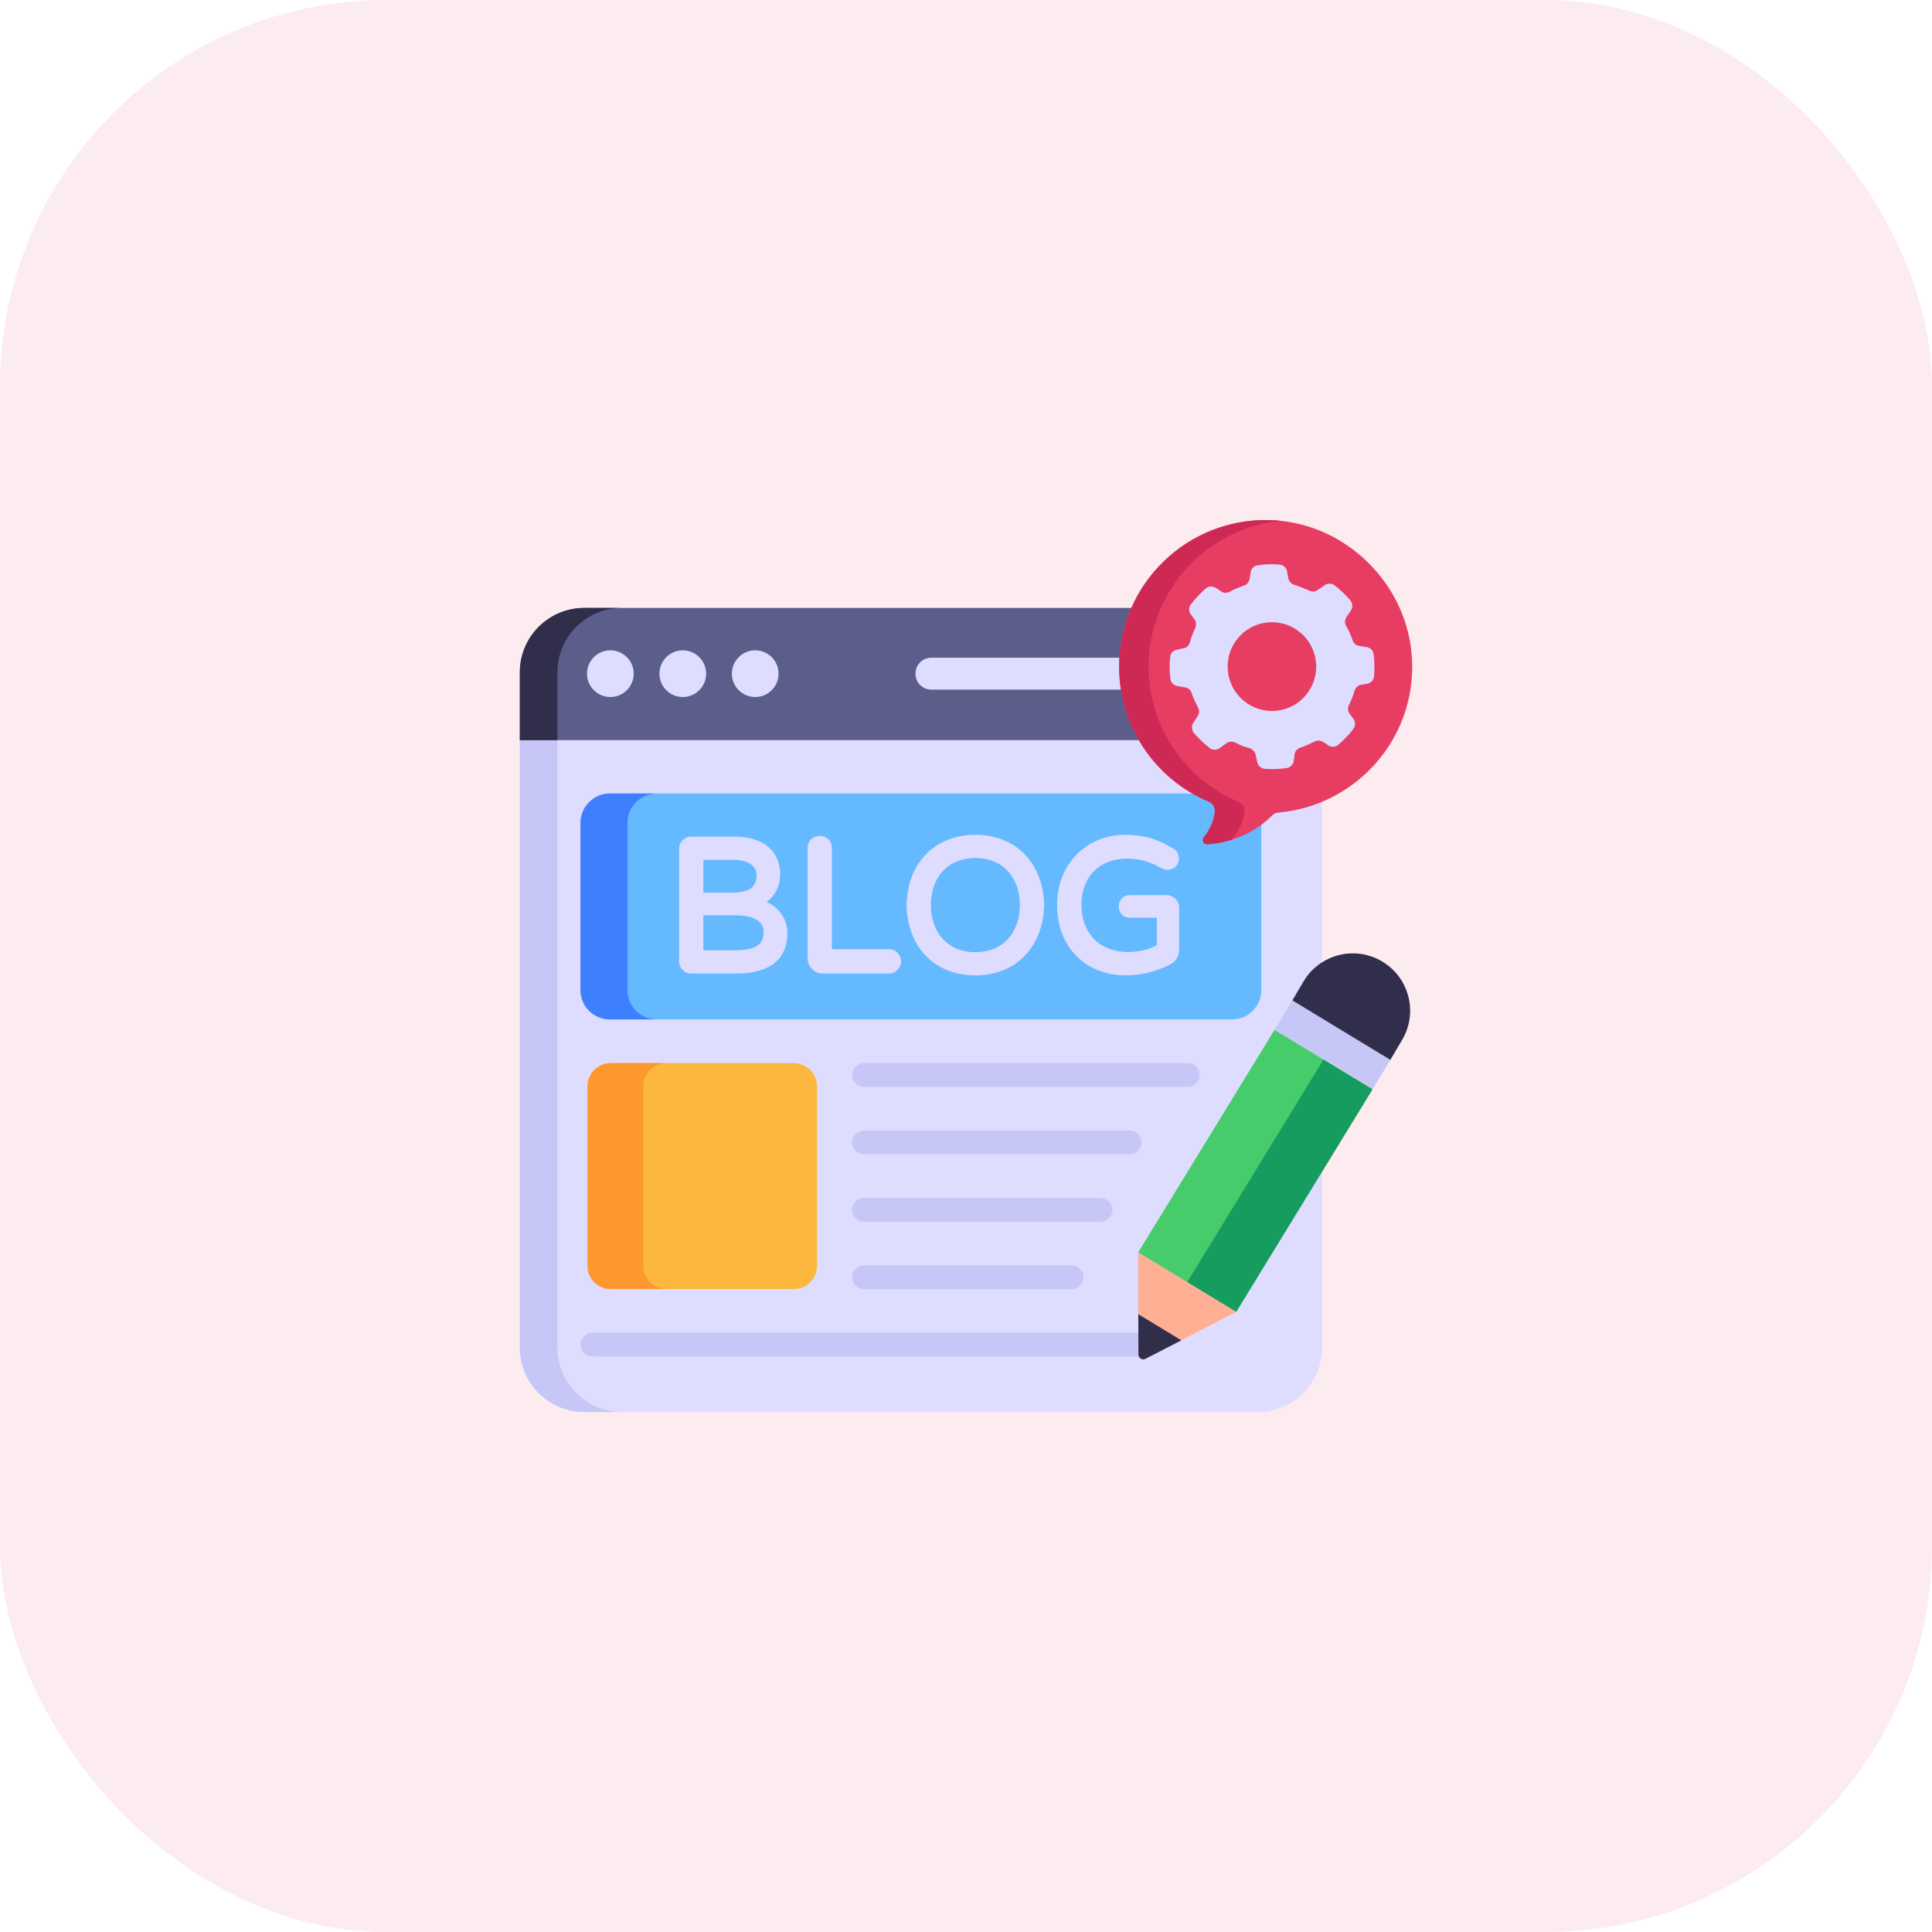 <svg width="40" height="40" viewBox="0 0 40 40" fill="none" xmlns="http://www.w3.org/2000/svg">
<rect width="40" height="40" rx="8" fill="#FCEBEF"/>
<g clip-path="url(#clip0_25_392959)">
<path d="M10.763 15.296V27.901C10.763 28.638 11.361 29.233 12.095 29.233H26.039C26.776 29.233 27.371 28.638 27.371 27.901V15.296H10.763Z" fill="#DEDDFF"/>
<path d="M12.873 29.233H12.095C11.361 29.233 10.763 28.638 10.763 27.901V15.296H11.541V27.901C11.541 28.638 12.14 29.233 12.873 29.233Z" fill="#C6C6F7"/>
<path d="M27.371 13.919V15.324H10.763V13.919C10.763 13.182 11.361 12.587 12.095 12.587H26.039C26.776 12.587 27.371 13.182 27.371 13.919Z" fill="#5B5E8B"/>
<path d="M12.873 12.587C12.14 12.587 11.541 13.182 11.541 13.919V15.324H10.763V13.919C10.763 13.182 11.361 12.587 12.095 12.587H12.873Z" fill="#312E4B"/>
<path d="M12.637 14.431C12.904 14.431 13.12 14.215 13.12 13.948C13.12 13.681 12.904 13.464 12.637 13.464C12.37 13.464 12.153 13.681 12.153 13.948C12.153 14.215 12.37 14.431 12.637 14.431Z" fill="#DEDDFF"/>
<path d="M14.136 14.431C14.403 14.431 14.62 14.215 14.62 13.948C14.62 13.681 14.403 13.464 14.136 13.464C13.869 13.464 13.653 13.681 13.653 13.948C13.653 14.215 13.869 14.431 14.136 14.431Z" fill="#DEDDFF"/>
<path d="M15.636 14.431C15.903 14.431 16.119 14.215 16.119 13.948C16.119 13.681 15.903 13.464 15.636 13.464C15.369 13.464 15.152 13.681 15.152 13.948C15.152 14.215 15.369 14.431 15.636 14.431Z" fill="#DEDDFF"/>
<path d="M25.981 13.95C25.981 14.13 25.832 14.278 25.652 14.278H19.282C19.099 14.278 18.954 14.13 18.954 13.95C18.954 13.766 19.099 13.617 19.282 13.617H25.652C25.832 13.617 25.981 13.766 25.981 13.95Z" fill="#DEDDFF"/>
<path d="M24.591 22.502H17.887C17.752 22.502 17.642 22.392 17.642 22.256C17.642 22.121 17.752 22.011 17.887 22.011H24.591C24.726 22.011 24.836 22.121 24.836 22.256C24.836 22.392 24.726 22.502 24.591 22.502Z" fill="#C6C6F7"/>
<path d="M23.389 23.897H17.887C17.752 23.897 17.642 23.787 17.642 23.652C17.642 23.516 17.752 23.407 17.887 23.407H23.389C23.524 23.407 23.634 23.516 23.634 23.652C23.634 23.787 23.524 23.897 23.389 23.897Z" fill="#C6C6F7"/>
<path d="M22.788 25.293H17.887C17.752 25.293 17.642 25.183 17.642 25.048C17.642 24.912 17.752 24.802 17.887 24.802H22.788C22.923 24.802 23.033 24.912 23.033 25.048C23.033 25.183 22.923 25.293 22.788 25.293Z" fill="#C6C6F7"/>
<path d="M22.187 26.689H17.887C17.752 26.689 17.642 26.579 17.642 26.443C17.642 26.308 17.752 26.198 17.887 26.198H22.187C22.322 26.198 22.432 26.308 22.432 26.443C22.432 26.579 22.322 26.689 22.187 26.689Z" fill="#C6C6F7"/>
<path d="M23.627 28.084H12.265C12.129 28.084 12.02 27.974 12.02 27.839C12.02 27.703 12.129 27.593 12.265 27.593H23.627C23.762 27.593 23.872 27.703 23.872 27.839C23.872 27.974 23.762 28.084 23.627 28.084Z" fill="#C6C6F7"/>
<path d="M12.02 20.497V17.038C12.02 16.701 12.292 16.429 12.629 16.429H25.505C25.842 16.429 26.114 16.701 26.114 17.038V20.497C26.114 20.834 25.842 21.106 25.505 21.106H12.629C12.292 21.106 12.02 20.834 12.02 20.497Z" fill="#65B9FF"/>
<path d="M13.599 21.106H12.63C12.291 21.106 12.018 20.833 12.018 20.498V17.037C12.018 16.702 12.291 16.429 12.63 16.429H13.599C13.264 16.429 12.991 16.702 12.991 17.037V20.498C12.991 20.833 13.264 21.106 13.599 21.106Z" fill="#3E7FFF"/>
<path d="M23.564 25.931L25.593 27.162L28.417 22.552L26.388 21.321L23.564 25.931Z" fill="#46CC6B"/>
<path d="M27.402 21.936L28.417 22.552L25.593 27.162L24.579 26.547L27.402 21.936Z" fill="#179C5F"/>
<path d="M28.42 22.546L26.391 21.314L26.761 20.706L28.79 21.937L28.42 22.546Z" fill="#C6C6F7"/>
<path d="M26.757 20.712L28.786 21.943L29.023 21.541C29.363 20.981 29.184 20.251 28.624 19.911C28.064 19.571 27.334 19.75 26.994 20.31L26.757 20.712Z" fill="#312E4B"/>
<path d="M23.564 25.93L23.567 27.209L23.57 28.046C23.571 28.119 23.651 28.167 23.714 28.133L24.457 27.748L25.593 27.161L23.564 25.93Z" fill="#FFAF93"/>
<path d="M23.567 27.209L23.57 28.046C23.571 28.119 23.651 28.167 23.714 28.133L24.459 27.75L23.567 27.209Z" fill="#312E4B"/>
<path d="M15.873 18.673C15.933 18.627 15.987 18.573 16.032 18.509C16.111 18.398 16.152 18.259 16.152 18.094C16.152 17.671 15.859 17.322 15.215 17.322H14.309C14.167 17.322 14.06 17.439 14.06 17.576V19.906C14.06 19.974 14.085 20.035 14.132 20.083C14.179 20.13 14.241 20.156 14.309 20.156H15.238C16.011 20.156 16.302 19.798 16.302 19.326C16.302 19.02 16.137 18.803 15.873 18.673ZM15.81 19.311C15.81 19.623 15.516 19.675 15.204 19.675H14.563V18.95H15.208C15.81 18.95 15.81 19.222 15.81 19.311ZM14.563 18.482V17.802H15.189C15.425 17.802 15.664 17.886 15.664 18.121C15.664 18.421 15.425 18.482 15.123 18.482H14.563Z" fill="#DEDDFF"/>
<path d="M18.401 19.652H17.223V17.557C17.223 17.225 16.72 17.223 16.72 17.557V19.837C16.72 20.012 16.86 20.156 17.039 20.156H18.401C18.541 20.156 18.655 20.046 18.655 19.906C18.655 19.767 18.543 19.652 18.401 19.652Z" fill="#DEDDFF"/>
<path d="M20.194 17.284C19.381 17.284 18.788 17.838 18.77 18.741C18.787 19.619 19.361 20.194 20.194 20.194C21.061 20.194 21.602 19.574 21.618 18.738C21.602 17.895 21.052 17.284 20.194 17.284ZM21.115 18.739C21.115 19.308 20.765 19.714 20.194 19.714C19.611 19.714 19.273 19.296 19.273 18.739C19.273 18.186 19.607 17.764 20.194 17.764C20.758 17.764 21.115 18.163 21.115 18.739Z" fill="#DEDDFF"/>
<path d="M24.151 18.532H23.395C23.088 18.532 23.081 19 23.395 19H23.951V19.571C23.768 19.663 23.568 19.71 23.357 19.71C22.75 19.71 22.39 19.304 22.39 18.743C22.39 18.124 22.788 17.776 23.338 17.776C23.582 17.776 23.8 17.831 24.055 17.982C24.154 18.032 24.274 18.012 24.343 17.94C24.46 17.817 24.406 17.626 24.296 17.572C23.957 17.36 23.659 17.284 23.299 17.284C22.517 17.284 21.886 17.86 21.886 18.743C21.886 19.603 22.474 20.194 23.311 20.194C23.62 20.194 23.928 20.119 24.223 19.971C24.334 19.919 24.413 19.804 24.413 19.664V18.793C24.413 18.647 24.296 18.532 24.151 18.532Z" fill="#DEDDFF"/>
<path d="M29.234 13.661C29.282 14.664 28.839 15.564 28.126 16.146C27.665 16.525 27.089 16.77 26.459 16.824C26.414 16.828 26.373 16.85 26.341 16.882C25.854 17.365 25.282 17.464 24.989 17.48C24.916 17.483 24.874 17.397 24.919 17.34C25.081 17.133 25.141 16.945 25.151 16.786C25.154 16.703 25.103 16.63 25.027 16.598C23.935 16.14 23.169 15.061 23.169 13.801C23.169 12.099 24.575 10.721 26.293 10.768C27.127 10.791 27.891 11.169 28.429 11.755C28.9 12.267 29.202 12.932 29.234 13.661Z" fill="#E83D62"/>
<path d="M25.765 16.786C25.755 16.945 25.695 17.133 25.529 17.34C25.52 17.353 25.514 17.365 25.51 17.381C25.307 17.448 25.122 17.474 24.992 17.48C24.918 17.483 24.874 17.397 24.922 17.34C25.084 17.133 25.144 16.945 25.154 16.786C25.157 16.703 25.103 16.63 25.027 16.598C23.935 16.14 23.171 15.061 23.171 13.801C23.171 12.099 24.578 10.721 26.293 10.768C26.366 10.772 26.443 10.775 26.516 10.784C24.982 10.934 23.782 12.229 23.782 13.801C23.782 15.061 24.546 16.14 25.638 16.598C25.714 16.63 25.768 16.703 25.765 16.786Z" fill="#CE2955"/>
<path d="M16.434 26.689H12.646C12.38 26.689 12.164 26.473 12.164 26.206V22.493C12.164 22.227 12.38 22.011 12.646 22.011H16.434C16.7 22.011 16.916 22.227 16.916 22.493V26.206C16.916 26.473 16.7 26.689 16.434 26.689Z" fill="#FCB73E"/>
<path d="M13.799 26.687H12.645C12.379 26.687 12.164 26.471 12.164 26.206V22.494C12.164 22.225 12.379 22.01 12.645 22.01H13.799C13.533 22.01 13.318 22.225 13.318 22.494V26.206C13.318 26.471 13.533 26.687 13.799 26.687Z" fill="#FD982E"/>
<path d="M28.439 13.547C28.435 13.467 28.371 13.41 28.298 13.398L28.141 13.374C28.073 13.362 28.024 13.318 28.004 13.253C27.968 13.152 27.928 13.056 27.871 12.963C27.839 12.902 27.839 12.834 27.875 12.778L27.968 12.641C28.012 12.576 28.008 12.492 27.956 12.427C27.907 12.375 27.855 12.318 27.803 12.266C27.746 12.213 27.69 12.165 27.634 12.121C27.569 12.072 27.48 12.072 27.42 12.121L27.283 12.213C27.23 12.254 27.158 12.258 27.102 12.226C27.001 12.181 26.904 12.141 26.803 12.109C26.739 12.092 26.691 12.044 26.674 11.98L26.646 11.826C26.63 11.75 26.57 11.694 26.493 11.69C26.34 11.673 26.183 11.681 26.03 11.706C25.957 11.714 25.901 11.778 25.893 11.855L25.872 11.984C25.86 12.052 25.812 12.109 25.752 12.125C25.651 12.161 25.554 12.197 25.465 12.25C25.405 12.282 25.34 12.282 25.284 12.246L25.175 12.173C25.107 12.129 25.022 12.133 24.962 12.185C24.905 12.234 24.853 12.286 24.8 12.342C24.748 12.395 24.704 12.451 24.659 12.508C24.607 12.568 24.607 12.657 24.655 12.721L24.732 12.826C24.768 12.874 24.772 12.947 24.744 13.007C24.7 13.096 24.663 13.197 24.635 13.297C24.619 13.362 24.567 13.414 24.498 13.422L24.369 13.451C24.293 13.463 24.232 13.523 24.228 13.596C24.208 13.753 24.216 13.91 24.232 14.063C24.244 14.136 24.305 14.192 24.377 14.204L24.535 14.232C24.599 14.24 24.651 14.285 24.672 14.349C24.704 14.45 24.752 14.547 24.8 14.639C24.833 14.7 24.837 14.768 24.797 14.825L24.708 14.962C24.663 15.03 24.672 15.115 24.72 15.179C24.768 15.232 24.821 15.288 24.877 15.341C24.93 15.389 24.986 15.441 25.042 15.486C25.107 15.534 25.191 15.534 25.256 15.486L25.389 15.389C25.445 15.349 25.514 15.345 25.574 15.373C25.671 15.425 25.768 15.466 25.872 15.49C25.933 15.514 25.981 15.562 25.997 15.627L26.03 15.78C26.046 15.852 26.106 15.909 26.183 15.917C26.332 15.929 26.493 15.925 26.642 15.901C26.719 15.889 26.775 15.824 26.787 15.752L26.803 15.619C26.811 15.55 26.86 15.498 26.928 15.478C27.025 15.445 27.118 15.401 27.21 15.357C27.267 15.324 27.339 15.324 27.392 15.361L27.497 15.429C27.561 15.478 27.65 15.47 27.71 15.417C27.766 15.369 27.819 15.32 27.871 15.264C27.924 15.212 27.972 15.155 28.016 15.095C28.065 15.034 28.069 14.946 28.02 14.881L27.944 14.78C27.904 14.728 27.899 14.655 27.928 14.595C27.976 14.506 28.012 14.41 28.041 14.313C28.057 14.244 28.109 14.192 28.174 14.18L28.306 14.156C28.383 14.14 28.439 14.083 28.448 14.007C28.46 13.854 28.46 13.696 28.439 13.547ZM26.336 14.72C25.828 14.72 25.417 14.309 25.417 13.801C25.417 13.293 25.828 12.882 26.336 12.882C26.84 12.882 27.251 13.293 27.251 13.801C27.251 14.309 26.84 14.72 26.336 14.72Z" fill="#DEDDFF"/>
</g>
<defs>
<clipPath id="clip0_25_392959">
<rect width="20" height="20" fill="white" transform="translate(10 10)"/>
</clipPath>
</defs>
</svg>
